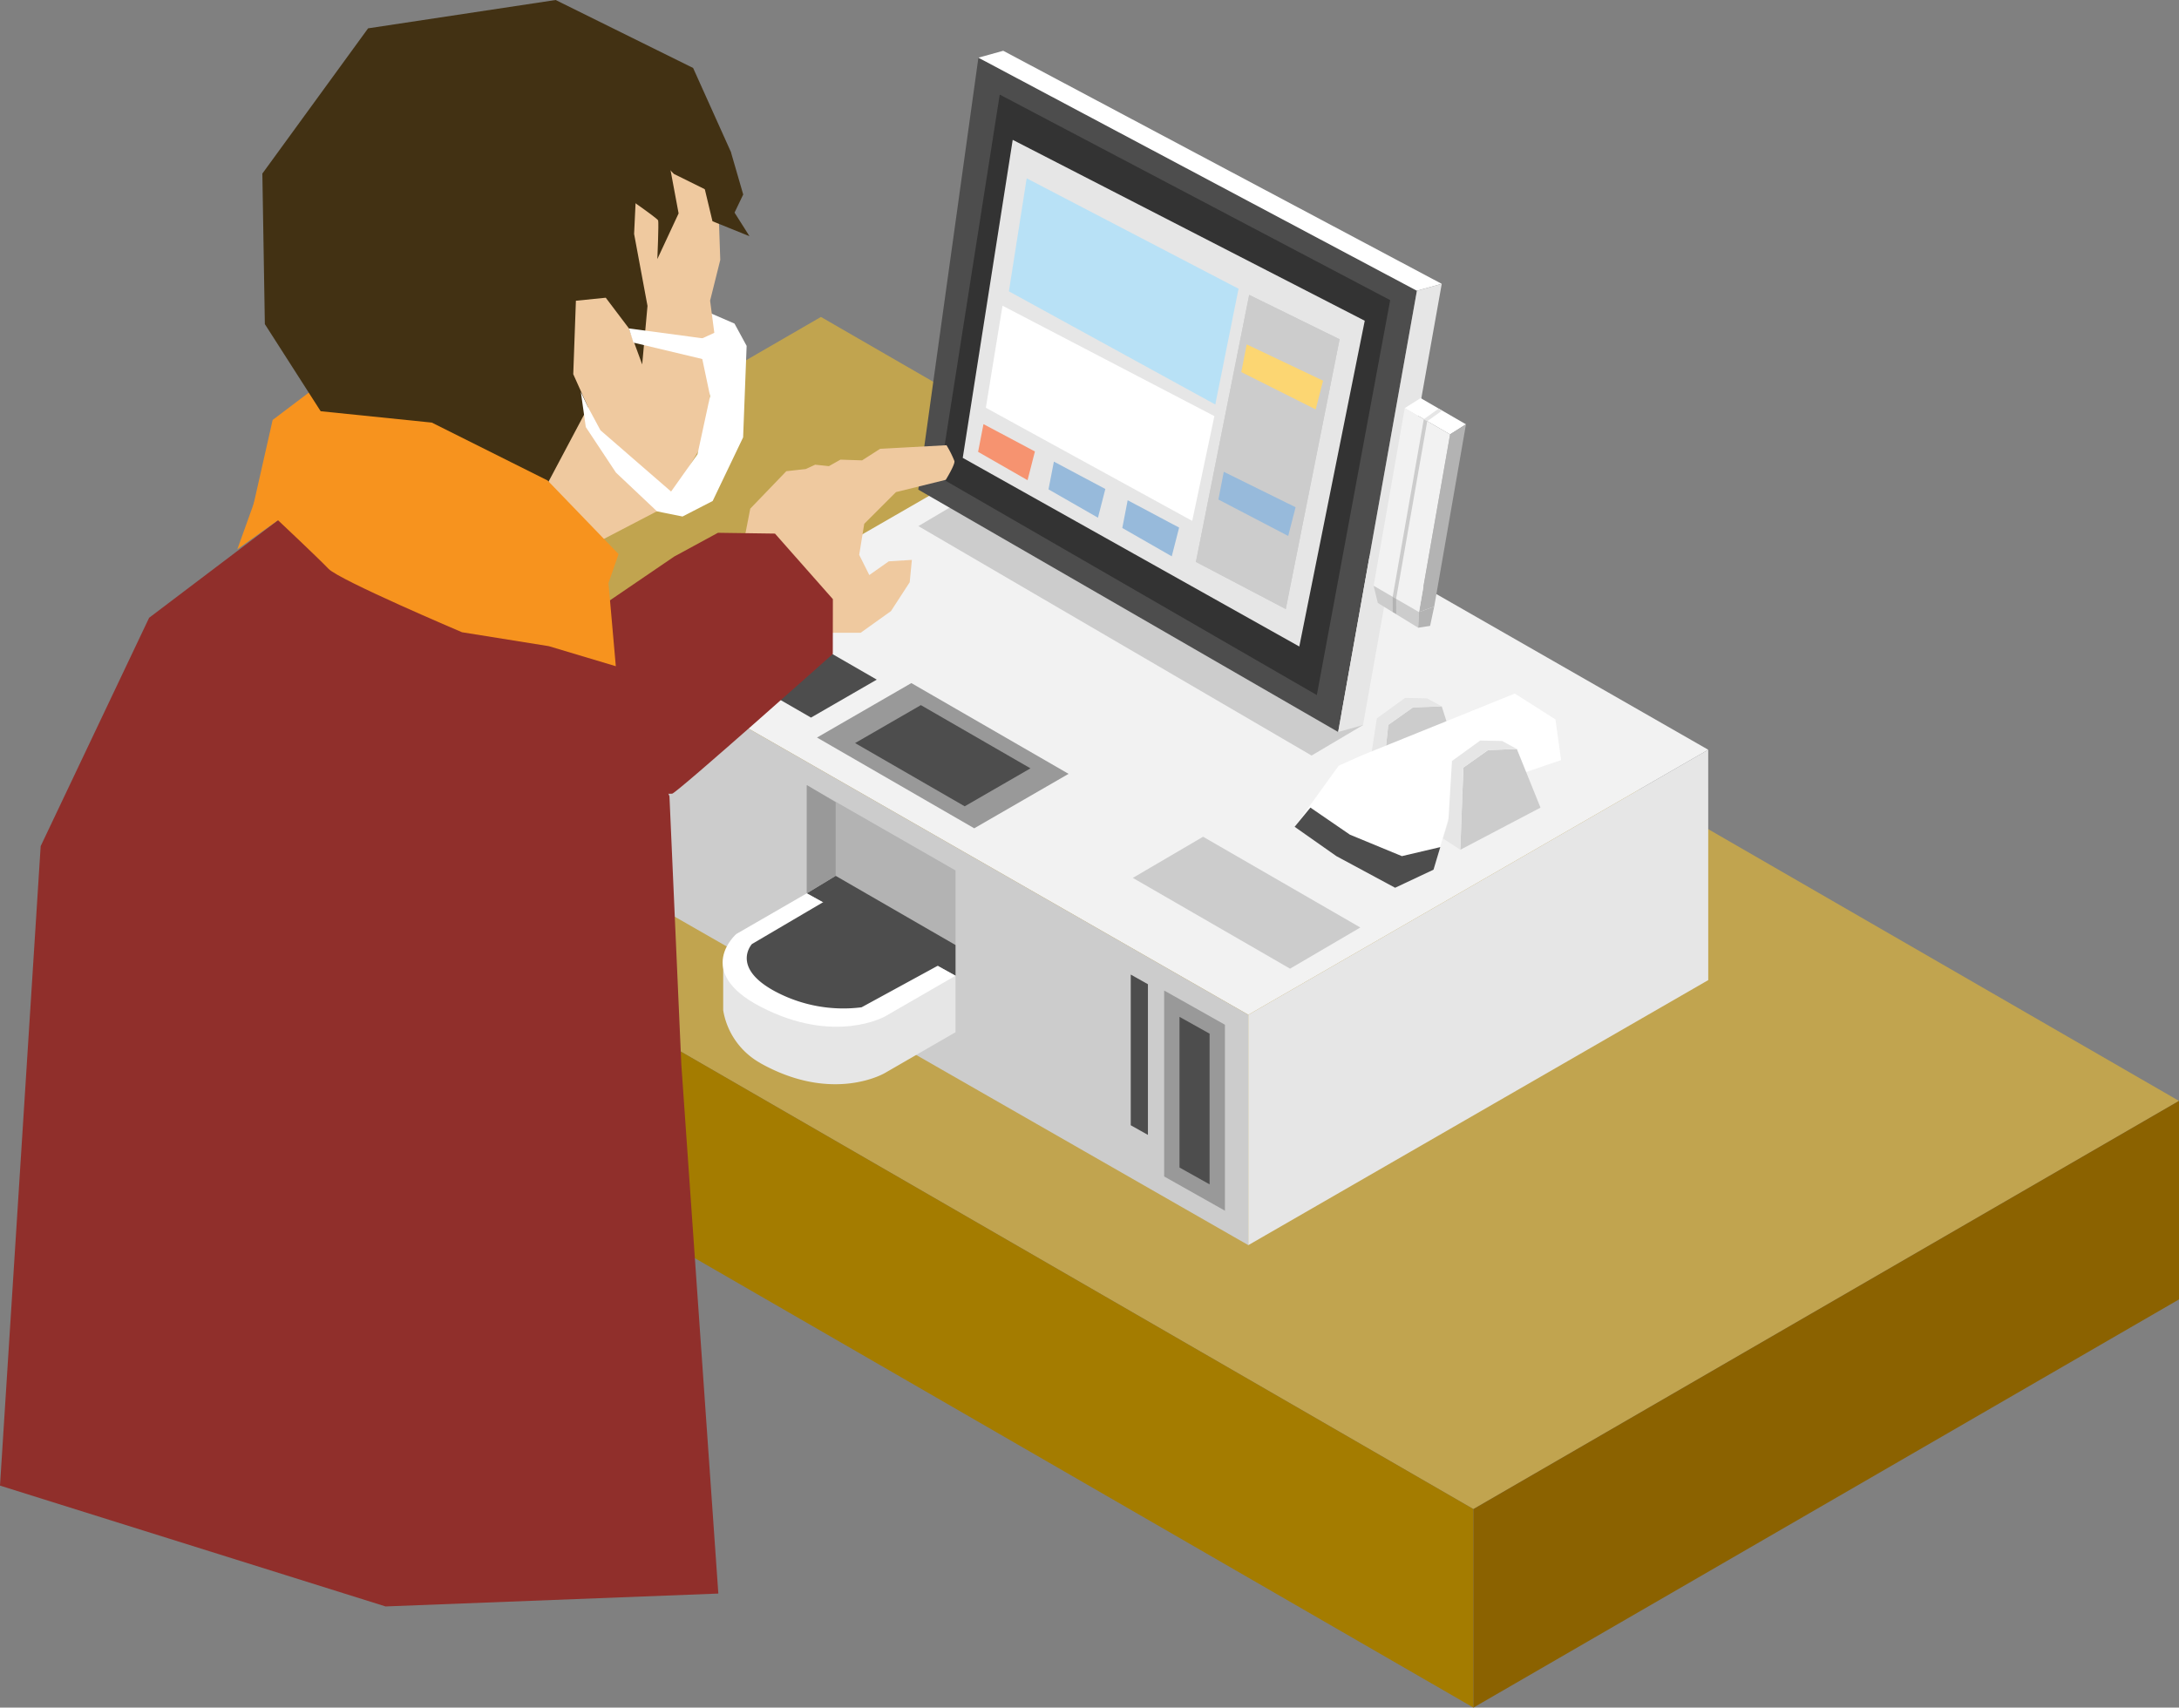 <svg xmlns="http://www.w3.org/2000/svg" width="186.074" height="145.848" data-name="グループ 3529" viewBox="0 0 186.074 145.848"><rect x="0" y="0" width="186.074" height="145.848" fill="#808080" stroke="none"/><defs><clipPath id="a"><path fill="none" d="M0 0h186.074v145.848H0z" data-name="長方形 1993"/></clipPath></defs><path fill="#c1a44f" d="m9.852 61.935 115.97 66.955 60.252-34.86L70.103 27.07Z" data-name="パス 4678"/><path fill="#a47c00" d="m9.852 78.892 115.97 66.955V128.89L9.852 61.935Z" data-name="パス 4679"/><path fill="#8b6200" d="M125.823 128.89v16.957l60.255-34.865V94.025Z" data-name="パス 4680"/><path fill="#f2f2f2" d="m145.873 64.036-39.272 22.637-52.244-29.922 39.272-22.637Z" data-name="パス 4681"/><path fill="#ccc" d="M106.601 86.673v19.676L54.357 76.427V56.749Z" data-name="パス 4682"/><path fill="#b3b3b3" d="M81.595 74.344v9l-12.7-7.039v-9.242Z" data-name="パス 4683"/><path fill="#4d4d4d" d="M81.595 80.716v2.621l-12.7-7.039 2.465-1.493Z" data-name="パス 4684"/><path fill="#e6e6e6" d="M145.874 83.712 106.6 106.349V86.673l39.272-22.637Z" data-name="パス 4685"/><path fill="#999" d="m91.25 66.095-13.427-7.752-8.056 4.651 13.427 7.752Z" data-name="パス 4686"/><path fill="#ccc" d="m116.164 79.218-13.427-7.752-6 3.516 13.427 7.752Z" data-name="パス 4687"/><path fill="#4d4d4d" d="m87.996 65.625-9.36-5.4-5.616 3.242 9.36 5.4Z" data-name="パス 4688"/><path fill="#4d4d4d" d="m74.871 58.048-9.36-5.4-5.616 3.242 9.36 5.4Z" data-name="パス 4689"/><path fill="#999" d="M71.362 74.807v-6.286l-2.465-1.464v9.242Z" data-name="パス 4690"/><g data-name="グループ 3509"><g clip-path="url(#a)" data-name="グループ 3508"><path fill="#e6e6e6" d="M64.944 90.811c6.215 3.477 10.631.83 10.631.83l6.019-3.475v-4.829s-3.138.7-3.4.8-4.172 2.516-4.172 2.516l-5.522-.184-5.644-2.883-1.1-1.166v3.865a6.356 6.356 0 0 0 3.19 4.522" data-name="パス 4691"/><path fill="#fff" d="m81.596 83.338-12.7-7.039-6.019 3.475s-3.7 3.206 2.068 6.209c6.317 3.289 10.631.83 10.631.83Z" data-name="パス 4692"/><path fill="#4d4d4d" d="m81.21 81.868-9.657-5.553-7.34 4.315s-1.829 1.977 1.932 4.022a12.378 12.378 0 0 0 7.428 1.382Z" data-name="パス 4693"/><path fill="#999" d="M104.603 87.524v15.883l-5.19-2.924V84.601Z" data-name="パス 4694"/><path fill="#4d4d4d" d="m103.293 88.287-2.57-1.437v12.87l2.57 1.437Z" data-name="パス 4695"/><path fill="#4d4d4d" d="m98.026 84.064-1.467-.825v12.87l1.467.824Z" data-name="パス 4696"/><path fill="#ccc" d="m117.825 68.834 6.85-3.6-1.558-4.9-2.458.088-2.108 1.493Z" data-name="パス 4697"/><path fill="#e6e6e6" d="m123.116 60.331-1.256-.685-1.872-.039-2.412 1.745-.77 5.029-.462 1.489 1.48.965.725-6.923 2.107-1.493Z" data-name="パス 4698"/><path fill="#fff" d="m129.356 59.237-13.114 5.3-1.929.868-3.761 5.207 8.582 5.207 3.279-1.543 1.832-6.268 9.064-3.086-.482-3.471Z" data-name="パス 4699"/><path fill="#4d4d4d" d="m111.902 68.977 3.375 2.314 4.436 1.832 3.279-.771-.578 1.929-3.279 1.543-5.014-2.7-3.568-2.508Z" data-name="パス 4700"/><path fill="#ccc" d="m124.7 72.58 6.85-3.6-2.02-5.005-2.458.088-2.108 1.493Z" data-name="パス 4701"/><path fill="#e6e6e6" d="m129.531 63.974-1.256-.685-1.872-.039-2.412 1.745-.308 5.132-.461 1.488 1.48.965.264-7.025 2.108-1.493Z" data-name="パス 4702"/><path fill="#ccc" d="m116.391 61.931-4.39 2.6-33.578-19.596 4.056-2.4Z" data-name="パス 4703"/><path fill="#4d4d4d" d="m120.996 24.832-6.725 37.687-35.856-20.7L83.55 4.925Z" data-name="パス 4704"/><path fill="#333" d="M118.713 25.635 85.372 8.079l-5.135 32.687 32.213 18.6Z" data-name="パス 4705"/><path fill="#e6e6e6" d="M116.541 27.395 86.48 11.944l-4.267 27.163 28.74 16.112Z" data-name="パス 4706"/><path fill="#b8e1f6" d="M105.765 24.661 87.672 15.23l-1.517 9.654 17.624 9.665Z" data-name="パス 4707"/><path fill="#fff" d="M103.701 35.541 85.608 26.11l-1.423 8.716 17.624 9.664Z" data-name="パス 4708"/><path fill="#f69370" d="m88.376 38.56-4.393-2.336-.459 2.369 4.223 2.421Z" data-name="パス 4709"/><path fill="#97badb" d="m94.389 41.764-4.393-2.336-.459 2.369 4.223 2.421Z" data-name="パス 4710"/><path fill="#97badb" d="m100.69 45.062-4.393-2.336-.459 2.369 4.223 2.421Z" data-name="パス 4711"/><path fill="#ccc" d="m114.394 28.976-7.721-3.791-4.549 22.809 7.672 4.026Z" data-name="パス 4712"/><path fill="#ccc" d="m114.394 28.976-7.721-3.791-4.549 22.809 7.672 4.026Z" data-name="パス 4713"/><path fill="#fff" d="m123.116 24.243-2.12.588L83.55 4.925l2.12-.588Z" data-name="パス 4714"/><path fill="#e6e6e6" d="m116.392 61.931-2.12.588 6.725-37.687 2.12-.588Z" data-name="パス 4715"/><path fill="#fcd672" d="m112.984 32.515-6.523-3.1-.463 2.364 6.353 3.19Z" data-name="パス 4716"/><path fill="#97badb" d="m110.635 43.323-6.131-3.027-.459 2.369 5.961 3.112Z" data-name="パス 4717"/><path fill="#fff" d="m125.184 36.241-1.355.859-3.872-2.242 1.356-.857Z" data-name="パス 4718"/><path fill="#b3b3b3" d="m122.474 51.808-1.3.47L123.83 37.1l1.355-.859Z" data-name="パス 4719"/><path fill="#f2f2f2" d="m123.829 37.1-2.658 15.178-3.87-2.241 2.657-15.179Z" data-name="パス 4720"/><path fill="#ccc" d="m121.877 35.971-2.658 15.178-.294-.166 2.658-15.179Z" data-name="パス 4721"/><path fill="#ccc" d="m117.301 50.036 3.872 2.242-.068 1.337-3.447-2.115Z" data-name="パス 4722"/><path fill="#b3b3b3" d="m122.474 51.807-.352 1.65-1.019.157.068-1.337Z" data-name="パス 4723"/><path fill="#b3b3b3" d="m118.925 50.982.294.167.007 1.29-.29-.172Z" data-name="パス 4724"/><path fill="#e6e6e6" d="m121.581 35.808 1.277-.912.274.187-1.258.891Z" data-name="パス 4725"/><path fill="#6f8024" d="m50.966 50.627 2.246 2.583.45 5.054-.685 4.527-5.043-9.581Z" data-name="パス 4726"/><path fill="#efc99f" d="M69.306 54.044h4.19l2.588-1.849 1.6-2.464.185-1.91-1.972.123-1.663 1.171-.863-1.725.431-2.649 2.711-2.711 4.251-1.048s.8-1.294.74-1.6a9.057 9.057 0 0 0-.678-1.356l-5.668.308-1.54.986-1.849-.061-.986.555-1.171-.124-.8.37-1.663.185-3.081 3.2-.924 4.744Z" data-name="パス 4727"/><path fill="#902f2b" d="m37.91 50.17 5.722 2.559 7.288-.659 6.651-4.533 3.739-2.031 4.869.069 4.944 5.6-.007 4.683S57.83 67.706 57.399 67.789s-14.893-.62-14.893-.62Z" data-name="パス 4728"/><path fill="#f7931e" d="m26.543 33.402-3.261 2.467-1.667 7.372 4.587-2.43 6.514-5.054Z" data-name="パス 4729"/><path fill="#fff" d="m62.723 27.637-2.488-1.076.269 2.757 1.816-.874Z" data-name="パス 4730"/><path fill="#efc99f" d="m28.115 51.721 5.3-13.024L50.186 4.056l9.541 7.151 1.591 5.513.189 5.479-.868 3.479.387 2.957-.7 8.709-3.485 5.937-7.93 4.132-4.875 9.849Z" data-name="パス 4731"/><path fill="#423113" d="m61.315 16.719-3.768-1.864-3.007-3.09-.391 8.215 1.144 6.148-.453 5-1.132-3.079-1.98-2.62-2.549.257-.226 6.274 1.264 2.815-4.077 7.686-7.288 1.846-6.759-1.586-4.052-6.57-5.424-8.468-.213-12.857L31.433 2.42 47.449 0l11.739 5.805 3.212 7.139Z" data-name="パス 4732"/><path fill="#902f2b" d="m35.429 39.788 9.477 5.05 3.518 5.257-1.069 3.325 5.232 3.488 4.581 11.1 1.013 22.9 3.161 45.2-28.414 1.1L0 126.888l3.473-54.617 9.261-19.506 11.009-8.334 4.5-7.025Z" data-name="パス 4733"/><path fill="#f7931e" d="m26.992 35.083 9.883 1.011 9.883 4.942 6.065 6.289-.862 2.477.626 7.1-5.722-1.713L39.453 54s-10.462-4.44-11.4-5.418-4.315-4.152-4.315-4.152l-3.473 2.487 2.659-7.4Z" data-name="パス 4734"/><path fill="#fff" d="m59.63 29.052 1.008 4.774-1.076 4.976-3.456 4.875 2.178.438 2.574-1.324 2.6-5.436.3-7.813-1.033-1.9Z" data-name="パス 4735"/><path fill="#fff" d="m60.055 28.903-6.35-.851.39 1.211 6.884 1.641Z" data-name="パス 4736"/><path fill="#fff" d="m50.214 34.777 1.062 1.974 6.471 5.615-1.64 1.311-3.51-3.315-2.574-3.887-.422-2.994Z" data-name="パス 4737"/><path fill="#423113" d="m57.209 14.259.74 3.968-1.816 3.9s.135-3.094.068-3.3-3.5-2.555-3.5-2.555l-.538-6.254 2.555-.336Z" data-name="パス 4738"/><path fill="#423113" d="m62.403 12.944 1.063 3.668-.74 1.547 1.277 2.017-3.161-1.278-1.143-4.774Z" data-name="パス 4739"/></g></g></svg>